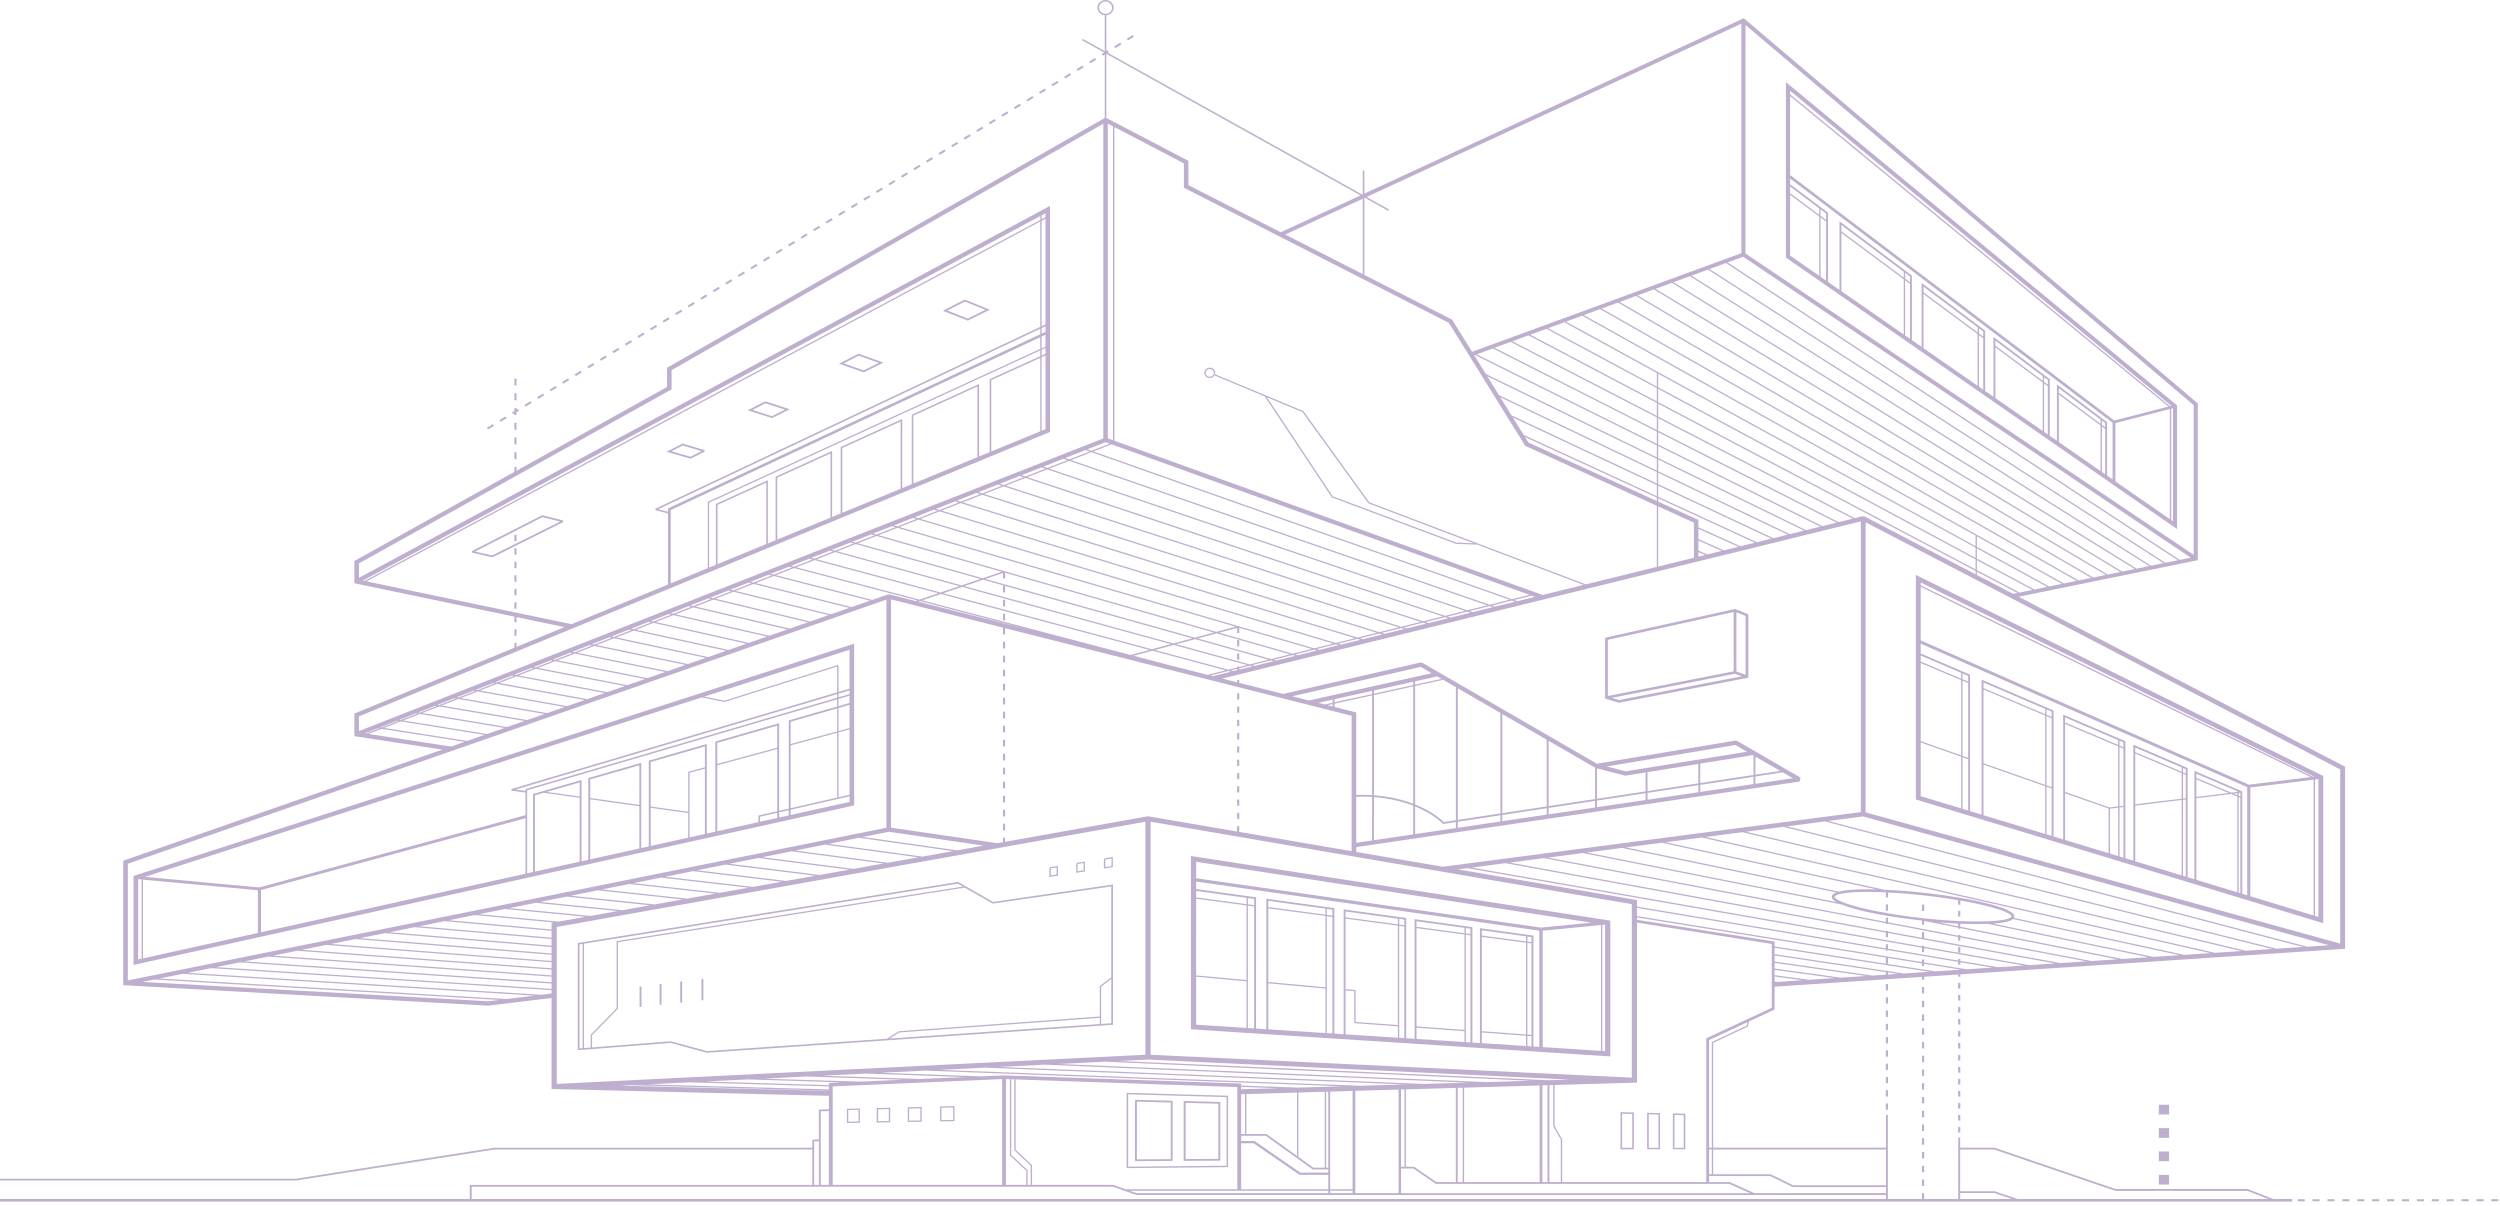 <svg width="402" height="194" viewBox="0 0 402 194" fill="none" xmlns="http://www.w3.org/2000/svg">
<path fill-rule="evenodd" clip-rule="evenodd" d="M197.356 187.678L197.478 187.675V176.189L197.359 176.186L181.289 175.732L181.159 175.727V187.834H181.286L197.356 187.678ZM181.408 175.967L197.232 176.417V187.447L181.408 187.601V175.967ZM151.271 177.914L151.162 177.916V180.325L151.274 180.322L153.38 180.286L153.487 180.284V177.856L153.373 177.859L151.271 177.914ZM153.269 180.079L151.385 180.113V178.123L153.269 178.075V180.079ZM136.286 178.294L136.177 178.296V180.58H136.289L138.157 180.546L138.269 180.544V178.246L138.154 178.248L136.286 178.294ZM138.045 180.337L136.401 180.366V178.503L138.045 178.463V180.337ZM141.085 178.174L140.975 178.176V180.498H141.087L143.031 180.464L143.141 180.462V178.121L143.029 178.123L141.085 178.174ZM142.922 180.255L141.202 180.284V178.381L142.922 178.335V180.255ZM146.079 178.046L145.969 178.051V180.414L146.081 180.411L148.102 180.375L148.211 180.373V177.991L148.099 177.996L146.079 178.046ZM147.99 180.168L146.193 180.202V178.256L147.99 178.207V180.168ZM159.691 145.026L154.097 141.838L154.001 141.819L93.027 151.616L92.91 151.635V168.867L93.063 168.858L107.87 167.703L113.631 169.279L113.679 169.283L116.531 169.086L178.844 164.796L178.973 164.787V142.232L178.813 142.254L159.691 145.026ZM93.678 168.545L93.192 168.583V151.857L93.678 151.78V168.545ZM94.992 166.411V168.441L93.901 168.528V151.744L154.001 142.088L154.834 142.562L99.249 151.315L99.155 151.33V162.116L95.022 166.341L94.992 166.411ZM176.841 164.669L143.059 166.995L144.592 166.026L176.841 163.668V164.669ZM178.694 164.541L177.062 164.654V158.646L178.694 157.441V164.541ZM178.694 157.174L176.882 158.512L176.841 158.545V163.454L144.546 165.814L144.493 165.833L142.612 167.024L116.508 168.822L113.682 169.016L107.92 167.445L107.87 167.44L95.21 168.425V166.454L99.345 162.227L99.373 162.157V151.508L155.124 142.731L159.587 145.274L159.681 145.293L178.691 142.538V157.174H178.694ZM178.851 139.449L178.946 139.434V137.808L178.813 137.829L177.593 138.024L177.611 138.128H177.499V139.658L177.632 139.636L178.851 139.449ZM177.726 138.222L178.724 138.063V139.259L177.726 139.417V138.222ZM170.022 140.827L170.119 140.813V139.227L169.989 139.251L168.843 139.434L168.861 139.538H168.749V141.025L168.879 141.003L170.022 140.827ZM168.973 139.627L169.895 139.475V140.63L168.973 140.777V139.627ZM174.366 140.146L174.46 140.132V138.527L174.333 138.551L173.151 138.739L173.169 138.842H173.057V140.351L173.186 140.332L174.366 140.146ZM173.28 139.882V138.934L174.239 138.777V139.954L173.278 140.106L173.28 139.882ZM190.497 177.048L190.337 177.043V186.669L190.494 186.667L196.07 186.633H196.223V177.187L196.073 177.185L190.497 177.048ZM195.913 186.342L190.649 186.376V177.344L195.913 177.474V186.342ZM182.661 176.853L182.501 176.848V186.715H182.656L188.405 186.679H188.56V176.995H188.41L182.661 176.853ZM188.255 186.39L182.811 186.424V177.149L188.255 177.286V186.39ZM87.248 82.859L87.136 82.871L75.892 88.607L75.928 88.876L79.123 89.613L79.232 89.601L90.57 83.951L90.537 83.682L87.248 82.859ZM79.138 89.314L76.388 88.686L87.225 83.155L90.069 83.869L79.138 89.314ZM155.569 51.528L155.635 51.554L155.698 51.523L158.885 49.937L159.173 49.795L158.875 49.675L155.208 48.198L155.137 48.171L155.071 48.202L151.889 49.824L151.601 49.971L151.904 50.089L155.569 51.528ZM155.154 48.493L158.453 49.819L155.622 51.229L152.323 49.932L155.154 48.493ZM110.975 73.742L111.095 73.733L113.301 72.636L113.275 72.366L109.814 71.346L109.753 71.327L109.697 71.356L107.504 72.474L107.176 72.641L107.529 72.744L110.975 73.742ZM109.783 71.644L112.826 72.539L111.003 73.444L107.971 72.564L109.783 71.644ZM124.09 67.208L124.151 67.229L124.209 67.198L126.679 65.966L126.997 65.807L126.656 65.697L123.116 64.551L123.055 64.534L122.997 64.563L120.542 65.819L120.229 65.978L120.567 66.084L124.09 67.208ZM123.083 64.855L126.222 65.868L124.128 66.914L121.002 65.918L123.083 64.855ZM138.84 59.86L138.904 59.884L138.962 59.852L141.758 58.459L142.061 58.308L141.74 58.195L138.124 56.898L138.06 56.876L137.999 56.905L135.219 58.327L134.921 58.481L135.242 58.594L138.84 59.86ZM138.086 57.194L141.313 58.349L138.879 59.561L135.666 58.428L138.086 57.194ZM271.002 179.083L270.875 179.081L269.123 179.035L268.991 179.033V184.807H271.002V179.083ZM270.742 184.562H269.251V179.285L270.742 179.321V184.562ZM266.933 178.982L266.808 178.98L264.996 178.934L264.859 178.932V184.807H266.93V178.982H266.933ZM266.676 184.562H265.123V179.184L266.676 179.225V184.562ZM260.711 178.831L260.579 178.828V184.81H262.721V178.881L262.592 178.879L260.711 178.831ZM262.46 184.562H260.843V179.078L262.46 179.122V184.562ZM102.845 161.902H103.153V158.62H102.845V161.902ZM109.377 161.209H109.687V157.831H109.377V161.209ZM106.063 161.56H106.373V158.23H106.063V161.56ZM112.795 160.846H113.105V157.415H112.795V160.846ZM260.246 112.982L260.36 112.992L280.954 109.012L281.132 108.976V98.772L280.995 98.717L279.073 97.945L278.936 97.935L258.266 102.509L258.096 102.545V112.318L258.248 112.369L260.246 112.982ZM279.213 98.46L280.69 99.054V108.502L279.213 107.978V98.46ZM278.969 108.341L280.11 108.745L260.332 112.566L259.189 112.212L278.969 108.341ZM258.543 102.884L278.768 98.409V107.954L258.543 111.914V102.884ZM373.071 148.298L373.58 148.454V124.774L373.371 124.671L308.641 92.728L308.07 92.447V128.554L308.344 128.636L373.071 148.298ZM316.479 130.335L315.57 130.06V121.757L316.479 122.077V130.335ZM316.479 121.853L315.57 121.533V109.453L316.479 109.835V121.853ZM316.479 109.604L315.57 109.222V108.291L316.479 108.678V109.604ZM328.862 134.095L318.947 131.085V122.948L328.862 126.434V134.095ZM328.862 126.206L318.947 122.722V110.875L328.862 115.059V126.206ZM328.862 114.833L318.947 110.649V109.739L328.862 113.991V114.833ZM329.906 134.413L329.085 134.16V126.511L329.906 126.8V134.413ZM329.906 126.576L329.085 126.288V115.155L329.906 115.501V126.576ZM329.906 115.271L329.085 114.922V114.082L329.906 114.433V115.271ZM339.056 137.192L332.064 135.065V127.558L339.056 130.019V137.192ZM340.598 137.659L339.282 137.262V130.039L340.598 129.88V137.659ZM340.598 129.666L339.188 129.837L332.067 127.334V116.409L340.598 120.013V129.666ZM340.598 119.777L332.067 116.18V115.357L340.598 119.014V119.777ZM341.445 137.918L340.822 137.731V129.853L341.445 129.776V137.918ZM341.445 129.562L340.822 129.639V120.104L341.445 120.366V129.562ZM341.445 120.138L340.822 119.876V119.113L341.445 119.38V120.138ZM350.805 140.76L343.353 138.498L343.351 129.543L350.805 128.638V140.76ZM350.805 128.424L343.351 129.331L343.348 121.17L350.805 124.317V128.424ZM350.805 124.086L343.348 120.942V120.196L350.805 123.393V124.086ZM351.466 140.962L351.029 140.83V128.612L351.466 128.559V140.962ZM351.466 128.347L351.029 128.4V124.411L351.466 124.594V128.347ZM351.466 124.368L351.029 124.185V123.492L351.466 123.677V124.368ZM359.764 143.484L353.171 141.479V128.355L358.765 127.674L359.764 128.095V143.484ZM353.171 128.143V125.316L358.374 127.51L353.171 128.143ZM359.764 127.866L359.187 127.621L359.764 127.553V127.866ZM359.764 127.339L358.798 127.457L353.174 125.085V124.409L359.766 127.233V127.339H359.764ZM360.252 143.63L359.985 143.549V128.191L360.252 128.302V143.63ZM360.252 128.073L359.985 127.96V127.524L360.252 127.491V128.073ZM372.029 147.208L361.853 144.116V126.627L372.029 125.376V147.208ZM372.253 125.345L372.799 125.28V147.442L372.253 147.278V125.345ZM308.852 93.664L372.123 124.885L371.935 124.907L308.852 94.117V93.664ZM308.852 94.357L371.546 124.957L361.64 126.177L308.85 102.973V94.357H308.852ZM308.852 103.498L361.35 126.572V143.965L360.559 143.722V127.255L360.47 127.214L353.08 124.045L352.861 123.954V141.383L351.776 141.054V123.487L351.687 123.446L343.259 119.832L343.041 119.741V119.967L343.046 138.4L341.757 138.008V119.185L341.666 119.147L331.973 114.999L331.754 114.905V134.976L330.214 134.507V114.246L330.125 114.205L318.858 109.378L318.642 109.282V130.989L316.79 130.424V108.488L316.701 108.449L308.855 105.083V103.498H308.852ZM308.852 105.406L315.346 108.192V109.123L308.852 106.383V105.406ZM308.852 106.618L315.346 109.359V121.454L308.852 119.171V106.618ZM308.852 119.394L315.346 121.675V129.988L308.852 128.018V119.394ZM361.472 191.207L361.416 191.195H340.202L320.752 184.555L320.698 184.547H315.196V182.918H314.886V192.795H309.404V191.871H309.053V192.795H303.569V179.269H303.259V184.55H275.482V167.696L281.025 165.083L281.074 165.059L281.084 165.006L281.252 164.245L285.226 162.395L285.356 162.335V158.658L309.053 157.085V157.547H309.404V157.063L314.866 156.7V157.046H315.219V156.676L376.723 152.59L377.089 152.566V123.287L376.886 123.182L324.602 95.955L353.141 90.135L353.41 90.082V64.864L353.296 64.768L280.563 3.075L280.395 2.931L280.197 3.024L219.391 31.129V27.429H219.132V31.252L219.056 31.286L178.117 8.479L178.297 8.371L178.109 8.091L177.904 8.217V2.442C178.208 2.413 178.491 2.303 178.694 2.105C178.93 1.882 179.078 1.574 179.078 1.234C179.078 0.895 178.93 0.585 178.694 0.363C178.46 0.142 178.132 0 177.774 0C177.416 0 177.09 0.14 176.854 0.363C176.62 0.587 176.47 0.895 176.47 1.234C176.47 1.574 176.617 1.884 176.854 2.105C177.057 2.303 177.339 2.413 177.644 2.442V8.217L174.104 6.246L173.972 6.458L177.535 8.44L177.151 8.676L177.339 8.955L177.644 8.77V18.969L177.586 19.003L107.443 59.027L107.262 59.128V62.22L83.062 75.689V75.085H82.711V75.881L57.169 90.101L56.986 90.202V93.785L57.273 93.845L82.711 99.157V100.062H83.062V99.23L90.77 100.839L83.062 104.01V103.38H82.711V104.157L57.205 114.652L56.983 114.744V118.372L57.294 118.422L71.137 120.533L20.055 138.315L19.814 138.402V158.415L20.165 158.437L78.51 161.709H78.579L88.691 160.473V175.106L89.103 175.118L133.285 176.208V178.369L131.821 178.417L131.671 178.422V183.222L130.769 183.25L130.619 183.255V184.555H79.468L47.542 189.54H-62V189.831H47.552L47.575 189.829L79.504 184.846H130.614V190.536H75.541V192.798H-62V193.219H368.588V192.798H365.531L361.472 191.207ZM280.878 164.914L275.32 167.532L275.259 167.563V184.547H274.824V167.238L280.997 164.363L280.878 164.914ZM275.259 184.841V188.816H274.824V184.841H275.259ZM284.894 162.058L274.491 166.904L274.362 166.964V190.072H251.193V183.21L251.178 183.161L249.981 181.059V174.468L262.82 174.093L263.232 174.079V148.349L284.894 151.78V162.058ZM218.878 174.589L151.124 172.038L158.349 171.677L225.918 174.379L218.878 174.589ZM224.893 175.205V191.859H217.937V175.409L224.893 175.205ZM165.918 187.317L163.318 184.87V173.571L198.96 174.801V191.234H181.007L179.052 190.541L179.001 190.531H165.951V187.346L165.918 187.317ZM165.216 188.149L162.614 185.702V173.547L163.094 173.564V184.956L163.127 184.988L165.73 187.435V190.531H165.252V188.176L165.216 188.149ZM162.426 185.82L165.028 188.267V190.531H161.76V173.516L162.39 173.537V185.786L162.426 185.82ZM213.584 191.467V191.859H182.763L181.662 191.467H213.584ZM199.58 191.234V183.838H201.593L208.915 188.881L209.029 188.919H213.584V191.234H199.58ZM209.09 188.551L201.771 183.506L201.656 183.469H199.58V182.637H203.537L211.042 188.019L211.136 188.051H213.584V188.551H209.09ZM199.58 175.154V174.772L205.507 174.983L199.58 175.154ZM208.559 175.686V185.873L203.68 182.375L203.585 182.343H200.421V175.924L208.559 175.686ZM200.198 175.931V182.343H199.58V175.948L200.198 175.931ZM208.78 186.034V175.681L213.02 175.556V187.759H211.19L208.78 186.034ZM213.243 187.759V175.549L213.584 175.537V187.759H213.243ZM208.757 174.885L199.58 174.558V174.235L199.283 174.225L161.462 172.919H161.44L157.772 173.078L141.644 172.505L148.724 172.154L215.754 174.675L208.757 174.885ZM113.448 173.908L120.224 173.571L135.44 174.045L133.58 174.124L133.282 174.136V174.485L113.448 173.908ZM133.282 174.695V175.169L104.123 174.372L110.767 174.043L133.282 174.695ZM145.258 173.622L138.248 173.925L122.811 173.444L129.666 173.102L145.258 173.622ZM132.22 172.974L139.181 172.63L155.111 173.193L148.025 173.501L132.22 172.974ZM133.9 174.697L161.142 173.521V190.531H133.9V174.697ZM213.894 191.467H217.495V191.859H213.894V191.467ZM213.894 191.234V175.53L217.495 175.424V191.234H213.894ZM161.274 134.706V135.421L160.359 135.582L143.268 133.09V96.376L161.351 100.945H161.274V102.011H161.625V101.015L217.34 115.097V136.865L199.27 133.768V132.837H198.919V133.71L184.672 131.268H184.519L161.625 135.361V134.709H161.274V134.706ZM86.844 145.031L91.113 144.172L104.522 145.57L100.095 146.359L86.844 145.031ZM99.333 146.496L94.948 147.28L81.928 146.02L86.14 145.173L99.333 146.496ZM91.807 144.03L96.125 143.161L109.755 144.629L105.277 145.43L91.807 144.03ZM96.811 143.026L101.188 142.143L115.021 143.691L110.492 144.499L96.811 143.026ZM101.867 142.009L106.301 141.116L120.343 142.743L115.753 143.565L101.867 142.009ZM106.967 140.981L111.458 140.077L125.698 141.785L121.06 142.613L106.967 140.981ZM112.116 139.944L116.666 139.03L131.099 140.818L126.407 141.655L112.116 139.944ZM117.324 138.895L121.939 137.969L136.558 139.841L131.803 140.69L117.324 138.895ZM122.585 137.839L127.269 136.896L142.068 138.852L137.252 139.716L122.585 137.839ZM127.907 136.768L132.657 135.813L147.634 137.861L142.752 138.734L127.907 136.768ZM133.282 135.688L138.114 134.716L153.253 136.855L148.31 137.743L133.282 135.688ZM138.736 134.586L142.909 133.749L158.166 135.977L153.922 136.737L138.736 134.586ZM64.45 116L77.913 118.167L75.125 119.139L61.767 117.049L64.45 116ZM61.35 116.986L61.162 116.952L63.833 115.903L64.039 115.935L61.35 116.986ZM64.217 115.754L66.9 114.698L67.121 114.734L64.425 115.785L64.217 115.754ZM64.837 115.853L67.531 114.801L81.128 117.053L78.33 118.028L64.837 115.853ZM67.284 114.546L69.976 113.488L70.212 113.531L67.508 114.585L67.284 114.546ZM67.915 114.65L70.619 113.598L84.345 115.932L81.545 116.909L67.915 114.65ZM70.354 113.341L73.053 112.277L73.308 112.323L70.593 113.382L70.354 113.341ZM71 113.449L73.712 112.393L87.565 114.811L84.762 115.788L71 113.449ZM73.427 112.131L76.139 111.062L76.411 111.113L73.686 112.176L73.427 112.131ZM74.088 112.246L76.81 111.183L90.786 113.69L87.969 114.669L74.088 112.246ZM76.515 110.918L79.232 109.847L79.519 109.9L76.787 110.969L76.515 110.918ZM77.183 111.038L79.913 109.975L94.011 112.566L91.19 113.548L77.183 111.038ZM79.608 109.701L82.335 108.627L82.638 108.683L79.898 109.753L79.608 109.701ZM80.292 109.826L83.031 108.757L97.243 111.44L94.415 112.424L80.292 109.826ZM82.704 108.483L85.443 107.403L85.763 107.463L83.006 108.538L82.704 108.483ZM83.403 108.615L86.152 107.542L100.484 110.314L97.648 111.301L83.403 108.615ZM85.814 107.263L88.569 106.176L88.902 106.243L86.132 107.323L85.814 107.263ZM86.521 107.398L89.286 106.318L103.724 109.183L100.883 110.177L86.521 107.398ZM88.933 106.034L91.698 104.946L92.046 105.016L89.271 106.099L88.933 106.034ZM89.655 106.176L92.425 105.095L106.972 108.052L104.118 109.049L89.655 106.176ZM245.945 95.652L243.126 96.352L175.812 72.592L178.745 71.45L245.945 95.652ZM178.135 70.492V19.881L178.968 20.317V70.79L178.135 70.492ZM273.106 88.537V86.918L276.862 88.583L274.529 89.156L273.106 88.537ZM274.191 89.24L273.109 89.507V88.77L274.191 89.24ZM273.106 86.684V85.024L279.526 87.924L277.198 88.496L273.106 86.684ZM273.106 84.791V83.607L272.9 83.511L266.638 80.657V80.116L282.187 87.267L279.866 87.839L273.106 84.791ZM272.379 84.043V89.685L266.638 91.1V81.427L272.379 84.043ZM266.638 79.885V78.09L284.83 86.62L282.517 87.192L266.638 79.885ZM266.638 77.852V76.011L287.466 85.97L285.16 86.54L266.638 77.852ZM266.638 75.775V73.887L290.093 85.32L287.793 85.888L266.638 75.775ZM266.638 73.651V71.721L292.711 84.68L290.419 85.246L266.638 73.651ZM266.638 71.483V69.503L295.321 84.038L293.034 84.601L266.638 71.483ZM266.638 69.262V67.232L297.926 83.398L295.642 83.958L266.638 69.262ZM266.638 66.991V64.907L317.669 91.795V92.341L299.799 83.037L299.52 83.006L298.242 83.318L266.638 66.991ZM266.638 64.665V62.526L317.669 89.949V91.554L266.638 64.665ZM266.638 62.282V60.086L317.669 88.056V89.706L266.638 62.282ZM251.811 51.718L254.423 50.762L317.664 86.121V87.818L251.811 51.718ZM266.414 59.965V62.167L248.939 52.774L251.546 51.819L266.414 59.965ZM266.414 62.405V64.547L246.067 53.823L248.669 52.87L266.414 62.405ZM266.414 64.787V66.876L243.192 54.877L245.797 53.924L266.414 64.787ZM266.414 67.114V69.149L240.323 55.928L242.923 54.978L266.414 67.114ZM266.414 69.39V71.373L237.454 56.98L240.051 56.027L266.414 69.39ZM266.414 71.611V73.543L238.93 60.144L237.055 57.124L237.179 57.081L266.414 71.611ZM266.414 73.781V75.67L241.035 63.531L239.139 60.485L266.414 73.781ZM266.414 75.903V77.746L243.058 66.789L241.241 63.866L266.414 75.903ZM266.414 77.984V79.782L245.004 69.931L243.264 67.123L266.414 77.984ZM266.414 80.015V80.559L245.762 71.153L245.208 70.261L266.414 80.015ZM299.223 83.838V130.585L231.992 139.372L218.09 136.99V136.22L289.392 125.672L289.527 125.039L279.32 119.132L279.063 119.086L256.787 122.804L228.713 106.573L228.436 106.529L206.328 111.582L199.27 109.799V109.332H198.919V109.713L196.54 109.111L299.223 83.838ZM303.591 144.309V143.515C304.702 143.568 305.848 143.642 307.033 143.746C309.668 143.979 312.385 144.328 314.863 144.747V145.466H315.216V144.802C316.276 144.987 317.303 145.18 318.238 145.389C320.782 145.962 322.394 146.508 323.105 146.98C323.326 147.124 323.443 147.247 323.458 147.348C323.469 147.413 323.405 147.487 323.273 147.567C322.884 147.793 322.061 147.968 320.81 148.074C318.581 148.26 315.412 148.192 311.963 147.913H311.961C308.58 147.639 304.944 147.155 301.665 146.508C298.651 145.916 296.508 145.266 295.517 144.694C295.232 144.528 295.057 144.379 295.006 144.251C294.978 144.181 295.024 144.107 295.141 144.027C295.456 143.82 296.155 143.652 297.268 143.539C298.806 143.383 300.913 143.385 303.241 143.493V144.304H303.591V144.309ZM314.866 148.519V148.95L311.587 148.298C311.699 148.308 311.816 148.327 311.925 148.337C312.937 148.416 313.915 148.474 314.866 148.519ZM294.592 144.403C294.678 144.619 294.915 144.841 295.288 145.057C295.291 145.057 295.293 145.06 295.298 145.06L255.171 137.088L260.823 136.347L295.276 143.5C295.118 143.558 294.991 143.621 294.887 143.686C294.577 143.89 294.483 144.131 294.592 144.403ZM297.22 143.123C296.595 143.188 296.091 143.272 295.7 143.373L261.463 136.263L267.21 135.515L301.741 143.014C299.998 142.969 298.44 143 297.22 143.123ZM213.027 113.276L211.985 113.014L214.285 112.504V113.002L213.027 113.276ZM214.285 113.218V113.596L213.485 113.394L214.285 113.218ZM210.491 112.638L207.799 111.96L228.459 107.239L230.213 108.252L210.491 112.638ZM232.172 132.185C230.988 131.059 229.395 130.104 227.554 129.37V110.307L232.058 109.32L234.107 110.504V131.889L232.172 132.185ZM234.104 132.187V133.155L227.552 134.124V129.687C229.334 130.414 230.866 131.345 232.005 132.445L232.061 132.498L232.139 132.483L234.104 132.187ZM227.552 110.093V109.554L231.1 108.765L231.789 109.164L227.552 110.093ZM226.558 128.982C224.845 128.405 222.942 128.022 220.929 127.876L220.934 111.763L227.242 110.377V129.25C227.013 129.161 226.795 129.062 226.558 128.982ZM227.242 129.565V134.17L220.926 135.103L220.929 128.167C222.904 128.314 224.774 128.689 226.454 129.259C226.728 129.351 226.98 129.464 227.242 129.565ZM220.934 111.544V111.024L227.242 109.621V110.16L220.934 111.544ZM220.626 111.091V111.609L214.593 112.929V112.431L220.626 111.091ZM214.593 113.153L220.626 111.827L220.624 127.864C220.123 127.832 219.622 127.806 219.112 127.806C218.893 127.806 218.662 127.808 218.42 127.816C218.306 127.818 218.199 127.823 218.09 127.828V114.558L217.813 114.489L214.595 113.678V113.153H214.593ZM220.624 128.155L220.621 135.149L218.09 135.522V128.121C218.204 128.116 218.321 128.107 218.433 128.104C218.644 128.097 218.873 128.095 219.112 128.095C219.622 128.095 220.123 128.126 220.624 128.155ZM262.391 145.384V173.28L185.02 169.603V132.132L262.391 145.384ZM241.261 131.1V132.096L234.417 133.106V132.137L241.261 131.1ZM234.417 131.843V110.682L241.261 114.638V130.801L234.417 131.843ZM248.71 129.964V130.994L241.571 132.048V131.052L248.71 129.964ZM241.571 130.756V114.818L248.71 118.947V129.671L241.571 130.756ZM256.487 128.783V129.846L249.018 130.948V129.918L256.487 128.783ZM249.02 129.622V119.125L256.49 123.444V128.487L249.02 129.622ZM273.398 125.915L273.396 122.792L281.872 121.425L281.966 121.478L281.968 124.611L273.398 125.915ZM281.968 124.909V126.078L273.398 127.344V126.213L281.968 124.909ZM261.405 124.028L258.378 123.242L279.053 119.796L280.924 120.879L261.405 124.028ZM264.917 127.207V124.161L273.086 122.845V125.963L264.917 127.207ZM273.088 126.259V127.39L264.92 128.595V127.498L273.088 126.259ZM261.293 124.714L261.448 124.721L264.61 124.209V127.253L256.797 128.441V123.552L261.293 124.714ZM264.61 127.546V128.643L256.797 129.798V128.735L264.61 127.546ZM286.66 124.194L288.297 125.138L282.271 126.03V124.861L286.66 124.194ZM282.273 124.565V121.659L286.256 123.961L282.273 124.565ZM240.033 97.646L236.826 98.433L236.315 98.26L239.515 97.463L240.033 97.646ZM239.891 97.374L243.116 96.573L243.64 96.756L240.409 97.552L239.891 97.374ZM197.501 107.684L185.711 104.523L188.746 103.705L200.526 106.936L199.273 107.244V107.193H198.922V107.333L197.501 107.684ZM198.922 107.55V107.766L198.335 107.91L197.923 107.797L198.922 107.55ZM161.628 93.012V92.1L195.193 101.71L192.133 102.535L158.441 93.094L161.274 92.134V93.01H161.628V93.012ZM199.273 101.799V100.95L210.913 104.354L207.855 105.112L196.055 101.734L198.924 100.962V101.799H199.273ZM207.438 105.216L204.396 105.974L192.596 102.665L195.651 101.842L207.438 105.216ZM203.974 106.077L200.94 106.833L189.145 103.596L192.192 102.776L203.974 106.077ZM161.569 94.194H161.274V95.262H161.625V94.21L191.727 102.646L188.674 103.469L155.048 94.249L158.085 93.219L161.569 94.194ZM188.275 103.575L185.236 104.398L151.673 95.392L154.692 94.369L188.275 103.575ZM199.273 107.463L200.94 107.049L201.362 107.165L199.273 107.679V107.463ZM201.359 106.946L204.389 106.193L204.821 106.313L201.784 107.061L201.359 106.946ZM204.81 106.089L207.848 105.334L208.29 105.459L205.243 106.209L204.81 106.089ZM208.262 105.23L211.314 104.472L211.767 104.602L208.707 105.355L208.262 105.23ZM211.723 104.369L214.791 103.606L215.251 103.743L212.176 104.501L211.723 104.369ZM215.198 103.507L218.28 102.742L218.748 102.887L215.66 103.647L215.198 103.507ZM218.68 102.641L221.783 101.871L222.263 102.021L219.152 102.786L218.68 102.641ZM222.177 101.773L225.295 101L225.781 101.157L222.66 101.924L222.177 101.773ZM225.689 100.902L228.828 100.12L229.321 100.279L226.174 101.056L225.689 100.902ZM229.212 100.026L232.371 99.242L232.871 99.408L229.71 100.187L229.212 100.026ZM232.757 99.145L235.931 98.359L236.442 98.529L233.258 99.311L232.757 99.145ZM235.941 98.137L168.711 75.362L171.941 74.103L239.146 97.341L235.941 98.137ZM235.56 98.231L232.378 99.02L165.204 76.726L168.406 75.48L235.56 98.231ZM231.992 99.116L228.833 99.901L161.717 78.088L164.891 76.851L231.992 99.116ZM228.444 99.997L225.3 100.779L158.255 79.433L161.404 78.208L228.444 99.997ZM224.909 100.875L221.788 101.652L154.819 80.775L157.94 79.56L224.909 100.875ZM221.391 101.751L218.286 102.523L151.403 82.108L154.501 80.903L221.391 101.751ZM217.887 102.622L214.801 103.39L148.01 83.429L151.085 82.231L217.887 102.622ZM214.395 103.491L211.319 104.253L144.635 84.745L147.69 83.554L214.395 103.491ZM198.67 100.772L195.592 101.604L141.283 86.054L144.315 84.873L198.67 100.772ZM161.074 91.942L158.019 92.979L137.946 87.356L140.958 86.182L161.074 91.942ZM157.663 93.099L154.621 94.129L134.624 88.648L137.615 87.481L157.663 93.099ZM154.265 94.251L151.243 95.276L131.325 89.933L134.296 88.773L154.265 94.251ZM150.882 95.399L147.873 96.419L128.036 91.215L130.99 90.062L150.882 95.399ZM147.944 96.655L165.999 101.393L147.652 96.756L147.944 96.655ZM148.308 96.532L151.312 95.515L184.832 104.506L181.802 105.322L148.308 96.532ZM185.307 104.631L197.079 107.788L194.169 108.512L188.522 107.083L182.28 105.447L185.307 104.631ZM197.504 107.903L197.915 108.016L195.018 108.729L194.609 108.623L197.504 107.903ZM244.016 96.665L243.49 96.482L246.303 95.782L246.832 95.974L244.016 96.665ZM242.753 96.443L239.522 97.245L172.246 73.983L175.507 72.71L242.753 96.443ZM171.939 73.877L171.288 73.651L174.544 72.373L175.204 72.604L171.939 73.877ZM171.634 73.995L168.403 75.253L167.765 75.037L170.988 73.769L171.634 73.995ZM168.091 75.376L164.886 76.625L164.258 76.418L167.453 75.16L168.091 75.376ZM164.578 76.748L161.399 77.987L160.781 77.785L163.953 76.538L164.578 76.748ZM161.089 78.107L157.932 79.336L157.327 79.142L160.471 77.905L161.089 78.107ZM157.622 79.457L154.496 80.674L153.901 80.489L157.017 79.262L157.622 79.457ZM154.181 80.799L151.078 82.007L150.493 81.829L153.586 80.612L154.181 80.799ZM150.76 82.13L147.68 83.333L147.105 83.16L150.173 81.954L150.76 82.13ZM147.36 83.458L144.305 84.649L143.743 84.485L146.788 83.287L147.36 83.458ZM143.979 84.774L140.945 85.958L140.393 85.799L143.418 84.611L143.979 84.774ZM140.62 86.085L137.605 87.257L137.066 87.106L140.068 85.927L140.62 86.085ZM137.277 87.387L134.286 88.552L133.76 88.41L136.744 87.235L137.277 87.387ZM133.956 88.681L130.98 89.839L130.466 89.699L133.43 88.535L133.956 88.681ZM130.647 89.974L127.691 91.126L127.19 90.994L130.133 89.836L130.647 89.974ZM127.358 91.254L124.42 92.399L123.929 92.274L126.857 91.124L127.358 91.254ZM124.082 92.531L121.162 93.669L120.686 93.549L123.594 92.406L124.082 92.531ZM120.819 93.802L117.916 94.932L117.454 94.819L120.346 93.684L120.819 93.802ZM117.573 95.067L114.683 96.193L114.236 96.085L117.113 94.954L117.573 95.067ZM114.34 96.328L111.468 97.447L111.031 97.343L113.893 96.22L114.34 96.328ZM111.123 97.581L108.264 98.695L107.842 98.597L110.686 97.478L111.123 97.581ZM107.915 98.835L105.071 99.942L104.662 99.85L107.491 98.739L107.915 98.835ZM104.718 100.079L101.889 101.181L101.495 101.094L104.314 99.987L104.718 100.079ZM101.534 101.32L98.72 102.418L98.339 102.336L101.14 101.234L101.534 101.32ZM98.362 102.555L95.558 103.649L95.192 103.572L97.983 102.475L98.362 102.555ZM95.198 103.789L92.407 104.876L92.056 104.807L94.834 103.714L95.198 103.789ZM92.791 104.956L95.576 103.871L110.226 106.919L107.361 107.918L92.791 104.956ZM95.937 103.726L98.738 102.636L113.486 105.784L110.612 106.782L95.937 103.726ZM99.096 102.497L101.91 101.402L116.76 104.648L113.875 105.654L99.096 102.497ZM102.263 101.26L105.089 100.161L120.036 103.505L117.144 104.513L102.263 101.26ZM105.44 100.026L108.279 98.917L123.322 102.362L120.415 103.375L105.44 100.026ZM108.63 98.782L111.486 97.668L126.618 101.217L123.698 102.23L108.63 98.782ZM111.832 97.531L114.704 96.415L129.92 100.062L126.989 101.082L111.832 97.531ZM115.047 96.277L117.929 95.154L133.236 98.909L130.288 99.937L115.047 96.277ZM118.272 95.021L121.172 93.891L136.558 97.752L133.6 98.782L118.272 95.021ZM121.515 93.758L124.43 92.62L139.895 96.588L136.924 97.622L121.515 93.758ZM124.771 92.49L127.706 91.347L147.512 96.542L147.21 96.645L142.998 95.58L142.775 95.592L140.261 96.467L124.771 92.49ZM184.6 170.378L252.464 173.602L249.04 173.701L180.031 170.604L184.6 170.378ZM249.772 181.138L250.972 183.241V190.074H249.145V174.495L249.755 174.478V181.085L249.772 181.138ZM248.835 174.505V190.074H248.014V174.531L248.835 174.505ZM246.181 173.788L239.004 173.999L170.309 171.088L177.784 170.717L246.181 173.788ZM247.571 174.543V190.076H235.426V174.902L247.571 174.543ZM236.053 174.086L228.968 174.293L160.687 171.564L168.03 171.199L236.053 174.086ZM235.199 174.904V190.072H234.396V174.926L235.199 174.904ZM234.091 174.938V190.076H230.965L227.43 187.637L227.344 187.608H226.063V175.173L234.091 174.938ZM225.836 175.178V187.608H225.285V175.195L225.836 175.178ZM225.285 187.901H227.29L230.825 190.336L230.914 190.368H278.07L281.399 191.862H225.285V187.901ZM285.163 151.375L263.235 147.904V147.519L303.241 153.974V154.963L285.356 152.184V151.407L285.163 151.375ZM285.773 157.889L285.356 157.836V157.025L289.829 157.619L285.773 157.889ZM290.894 157.544L285.356 156.811V155.952L294.95 157.275L290.894 157.544ZM295.997 157.21L285.356 155.74V154.828L300.069 156.941L295.997 157.21ZM303.241 156.726L301.088 156.871L285.356 154.614V153.642L303.241 156.313V156.726ZM303.591 156.705V156.363L305.165 156.601L303.591 156.705ZM306.148 156.534L303.591 156.154V156.101H303.238V156.103L285.354 153.43V152.4L310.245 156.264L306.148 156.534ZM311.208 156.197L303.337 154.977H303.594V154.032L309.056 154.917V155.333H309.406V154.972L315.318 155.925L311.208 156.197ZM316.258 155.863L309.404 154.758V154.284H309.053V154.701L263.232 147.302V145.986L303.238 152.711V152.843H303.591V152.771L314.863 154.667V155.114H315.216V154.727L320.371 155.593L316.258 155.863ZM321.291 155.528L315.219 154.508V154.198H314.866V154.45L303.594 152.557V151.833H303.241V152.499L263.235 145.774V144.728L262.887 144.67L234.447 139.798L235.969 139.598L309.056 152.393V153.127H309.406V152.453L325.42 155.256L321.291 155.528ZM326.302 155.196L309.404 152.237V152.073H309.053V152.177L236.666 139.504L242.084 138.797L303.238 149.958V150.714H303.591V150.023L330.443 154.924L326.302 155.196ZM331.314 154.862L309.404 150.863V149.862H309.053V150.798L303.591 149.802V149.696H303.238V149.739L242.776 138.705L248.268 137.986L303.238 148.452V148.575H303.591V148.519L314.863 150.668V151.255H315.216V150.731L335.457 154.585L331.314 154.862ZM336.296 154.532L315.216 150.516V150.336H314.863V150.451L303.591 148.303V147.562H303.238V148.238L248.936 137.902L254.515 137.17L296.104 145.435C297.291 145.926 299.146 146.443 301.576 146.924C303.962 147.396 306.522 147.742 309.056 148.024V148.705H309.406V148.082L314.868 149.169V149.328H315.221V149.241L340.474 154.26L336.296 154.532ZM341.28 154.198L315.216 149.02V148.534C316.843 148.601 318.335 148.608 319.626 148.556L345.47 153.921L341.28 154.198ZM346.261 153.87L320.467 148.515C320.587 148.507 320.731 148.505 320.848 148.495C322.167 148.385 323.059 148.187 323.507 147.923C323.583 147.875 323.619 147.822 323.674 147.771L350.457 153.589L346.261 153.87ZM351.224 153.541L323.84 147.596C323.893 147.499 323.918 147.396 323.901 147.285C323.863 147.069 323.685 146.85 323.357 146.636C322.602 146.137 320.942 145.565 318.34 144.983C315.138 144.266 311 143.674 307.076 143.327C305.655 143.202 304.288 143.12 302.979 143.065L267.827 135.433L273.658 134.67L355.428 153.262L351.224 153.541ZM356.165 153.211L274.262 134.589L280.184 133.816L360.402 152.93L356.165 153.211ZM361.113 152.882L280.771 133.742L286.772 132.955L365.363 152.6L361.113 152.882ZM366.047 152.554L287.346 132.88L293.446 132.084L370.314 152.273L366.047 152.554ZM370.975 152.227L294.002 132.012L299.583 131.283L374.5 151.996L370.975 152.227ZM376.304 123.723V151.727L300 130.633V83.985L376.304 123.723ZM317.887 92.459V91.913L324.406 95.349L323.707 95.49L317.887 92.459ZM324.737 95.281L317.89 91.672V90.07L326.806 94.86L324.737 95.281ZM327.126 94.793L317.887 89.827V88.179L329.182 94.372L327.126 94.793ZM329.51 94.307L317.89 87.938V86.247L331.563 93.888L329.51 94.307ZM331.881 93.823L254.685 50.664L257.303 49.704L333.919 93.404L331.881 93.823ZM334.24 93.342L257.567 49.608L260.185 48.65L336.273 92.926L334.24 93.342ZM336.59 92.863L260.447 48.554L263.07 47.591L338.619 92.447L336.59 92.863ZM338.931 92.387L263.329 47.497L265.957 46.535L340.952 91.975L338.931 92.387ZM341.259 91.91L266.216 46.441L268.849 45.476L343.272 91.501L341.259 91.91ZM343.582 91.439L269.106 45.383L271.744 44.415L345.59 91.027L343.582 91.439ZM345.892 90.967L271.998 44.324L274.644 43.354L347.898 90.556L345.892 90.967ZM348.198 90.496L274.89 43.263L277.538 42.291L350.19 90.089L348.198 90.496ZM280.675 4.016L352.739 65.143V89.213L280.675 40.765V4.016ZM280.296 41.283L352.264 89.668L350.492 90.031L277.795 42.202L280.296 41.283ZM219.389 31.837L219.467 31.803L223.236 33.903L223.366 33.692L219.747 31.673L280.009 3.818V40.71L236.714 56.573L233.55 51.479L233.41 51.352L219.389 44.204V31.837ZM232.976 51.913L245.195 71.591L245.35 71.731L266.417 81.326V91.153L255.003 93.963L220.187 80.77L209.604 66.123L209.555 66.084L195.326 60.158C195.348 60.083 195.415 60.031 195.415 59.951C195.415 59.72 195.315 59.511 195.158 59.359C194.998 59.208 194.777 59.114 194.535 59.114C194.289 59.114 194.07 59.208 193.91 59.359C193.75 59.511 193.651 59.72 193.651 59.951C193.651 60.18 193.75 60.389 193.91 60.541C194.07 60.692 194.289 60.783 194.535 60.783C194.777 60.783 194.998 60.692 195.158 60.541C195.209 60.49 195.201 60.408 195.239 60.35L203.375 63.738L214.125 79.94L214.178 79.984L234.119 87.45L234.157 87.457L237.565 87.579L254.642 94.052L248.057 95.673L179.197 70.872V20.432L190.372 26.274V30.189L190.563 30.287L232.976 51.913ZM236.945 87.349L234.183 87.245L214.29 79.798L203.733 63.89L209.436 66.264L220.019 80.912L220.072 80.953L236.945 87.349ZM195.191 59.951C195.191 60.122 195.117 60.278 194.998 60.391C194.878 60.505 194.713 60.574 194.533 60.574C194.347 60.574 194.184 60.505 194.065 60.391C193.946 60.278 193.872 60.122 193.872 59.951C193.872 59.78 193.946 59.621 194.065 59.511C194.184 59.398 194.347 59.325 194.533 59.325C194.713 59.325 194.878 59.398 194.998 59.511C195.117 59.621 195.191 59.778 195.191 59.951ZM219.129 31.957V44.071L206.666 37.717L219.129 31.957ZM218.779 31.418L205.947 37.346L191.099 29.777V25.867L190.908 25.766L177.947 18.991L177.901 18.967V8.645L218.779 31.418ZM177.034 1.932C176.846 1.754 176.729 1.506 176.729 1.234C176.729 0.962 176.846 0.715 177.034 0.537C177.222 0.358 177.484 0.248 177.771 0.248C178.059 0.248 178.323 0.358 178.508 0.537C178.694 0.715 178.813 0.962 178.813 1.234C178.813 1.506 178.696 1.756 178.508 1.932C178.32 2.108 178.059 2.221 177.771 2.221C177.484 2.218 177.222 2.108 177.034 1.932ZM177.776 71.101L178.442 71.341L175.504 72.487L174.846 72.255L177.776 71.101ZM58.353 93.364L167.272 34.741V35.381L58.605 93.416L58.353 93.364ZM58.93 93.486L167.272 35.619V52.562L105.392 81.8L105.414 82.046L107.407 82.561V93.992L91.909 100.368L58.93 93.486ZM159.211 60.94L159.134 60.976V72.708L157.437 73.408V61.753L157.249 61.84L146.681 66.65L146.607 66.683V77.862L145.077 78.492L145.08 67.578V67.379L144.894 67.465L135.252 71.856L135.181 71.892V82.563L133.806 83.131L133.808 72.713V72.518L133.62 72.602L124.791 76.625L124.715 76.659V86.87L123.477 87.382V77.224L123.289 77.308L115.184 81.001L115.11 81.035V90.82L114.028 91.266V80.831L167.267 56.349V57.271L159.211 60.94ZM167.272 57.54V69.359L159.396 72.6V61.13L167.272 57.54ZM157.172 62.141V73.514L146.864 77.756V66.84L157.172 62.141ZM144.823 67.771L144.818 78.598L135.44 82.455V72.044L144.823 67.771ZM133.552 72.907L133.546 83.237L124.979 86.761V76.81L133.552 72.907ZM123.22 77.611V87.483L115.377 90.712V81.187L123.22 77.611ZM113.873 80.669L113.809 80.698V91.357L107.852 93.811V82.022L167.272 54.218V56.111L113.873 80.669ZM107.529 81.702L107.404 81.762V82.289L105.836 81.882L167.272 52.856V53.748L107.529 81.702ZM57.718 115.189L168.632 69.549L168.853 69.46V69.234L168.843 33.697V33.105L168.297 33.396L57.718 92.914V90.594L107.814 62.711L107.994 62.61V59.516L177.408 19.907V70.497L57.718 117.559V115.189ZM168.111 35.174L168.116 52.165L167.493 52.456V35.501L168.111 35.174ZM167.496 35.26V34.62L168.111 34.291V34.933L167.496 35.26ZM168.119 52.459V53.354L167.496 53.645V52.755L168.119 52.459ZM168.119 53.821V55.724L167.496 56.01V54.114L168.119 53.821ZM168.119 55.957V56.881L167.496 57.165V56.243L168.119 55.957ZM168.119 57.153L168.121 69.007L167.493 69.267V57.439L168.119 57.153ZM58.679 117.929L60.775 117.106L60.961 117.135L58.854 117.958L58.679 117.929ZM59.271 118.021L61.375 117.203L74.705 119.286L72.537 120.044L59.271 118.021ZM20.556 138.891L142.528 96.422V133.106L20.556 157.646V138.891ZM78.518 161.007L22.942 157.889L24.856 157.506L80.297 160.79L78.518 161.007ZM81.466 160.646L25.664 157.34L29.385 156.589L85.918 160.1L81.466 160.646ZM88.689 159.758L87.072 159.958L30.193 156.43L33.947 155.673L88.691 159.224V159.758H88.689ZM88.689 159.017L34.733 155.516L38.529 154.751L88.689 158.156V159.017ZM88.689 157.941L39.312 154.595L43.14 153.822L88.689 157.046V157.941ZM88.689 156.835L43.92 153.666L47.786 152.886L88.689 155.906V156.835ZM88.689 155.694L48.551 152.732L52.457 151.948L88.689 154.729V155.694ZM88.689 154.522L53.222 151.794L57.161 151.002L88.689 153.526V154.522ZM88.689 153.312L57.914 150.848L61.896 150.05L88.689 152.28V153.312ZM88.689 152.066L62.646 149.901L66.674 149.09L88.689 150.993V152.066ZM88.689 150.781L67.409 148.941L71.493 148.12L88.691 149.67V150.781H88.689ZM89.032 148.337L88.689 148.397V149.455L72.204 147.973L76.332 147.143L89.055 148.332L89.032 148.337ZM77.049 147.001L81.212 146.164L94.178 147.417L89.83 148.195L77.049 147.001ZM89.533 149.056L184.178 132.134V169.603L89.533 174.293V149.056ZM99.828 174.582L101.373 174.505L133.282 175.376V175.409L99.828 174.582ZM131.973 178.696L133.28 178.655V190.531H131.973V178.696ZM130.921 183.532L131.666 183.508V190.531H130.921V183.532ZM303.259 192.795H75.849V190.825H178.973L182.684 192.143L182.74 192.153H303.264V192.795H303.259ZM303.259 191.859H282.123L278.166 190.086L278.103 190.072H274.827V189.109H284.647L288.238 190.863L288.309 190.88H303.261V191.859H303.259ZM303.259 190.591H288.345L284.751 188.835L284.68 188.818H275.482V184.843H303.259V190.591ZM315.196 192.795V191.833H320.663L323.512 192.795H315.196ZM324.429 192.795L320.734 191.549L320.681 191.542H315.193V184.843H320.67L340.126 191.482L340.177 191.491H361.385L364.722 192.798H324.429V192.795ZM287.737 13.671L287.183 13.214V41.422L287.323 41.519L339.699 77.874V77.903H339.739L349.545 84.707L350.078 85.075V65.189L349.964 65.093L287.737 13.671ZM292.526 44.346L287.854 41.102V31.338L292.528 34.808L292.526 44.346ZM292.528 34.539L287.854 31.069V29.994L292.528 33.502V34.539ZM293.634 45.115L292.749 44.502V34.972L293.634 35.631V45.115ZM293.634 35.361L292.749 34.702V33.665L293.634 34.332V35.361ZM306.123 53.782L296.102 46.824V37.459L306.123 44.904V53.782ZM306.123 44.637L296.102 37.195V36.182L306.123 43.703V44.637ZM307.124 54.475L306.346 53.936V45.07L307.124 45.647V54.475ZM307.124 45.38L306.346 44.803V43.872L307.124 44.454V45.38ZM317.997 62.025L309.302 55.993V47.271L317.997 53.729V62.025ZM317.997 53.46L309.302 47.002V46.095L317.997 52.622V53.46ZM318.901 62.653L318.22 62.179V53.893L318.901 54.398V62.653ZM318.901 54.131L318.22 53.626V52.788L318.901 53.301V54.131ZM328.47 69.294L320.866 64.012L320.856 55.849L328.47 61.505V69.294ZM328.47 61.238L320.856 55.582V54.771L328.47 60.488V61.238ZM329.289 69.859L328.694 69.448V61.671L329.289 62.114V69.859ZM329.289 61.847L328.694 61.404V60.656L329.289 61.101V61.847ZM337.767 75.747L331.06 71.091V63.43L337.767 68.413V75.747ZM337.767 68.144L331.06 63.161V62.427L337.767 67.463V68.144ZM338.512 76.264L337.991 75.901V68.577L338.512 68.966V76.264ZM338.512 68.699L337.991 68.312V67.629L338.512 68.021V68.699ZM339.701 77.087L338.822 76.478V67.884L338.766 67.838L331.002 62.011L330.753 61.821V70.877L329.601 70.078V60.964L329.543 60.918L320.8 54.355L320.548 54.167V54.468L320.556 63.801L319.214 62.87V53.164L319.156 53.118L309.246 45.678L308.997 45.488V55.777L307.432 54.689V44.312L307.376 44.271L296.046 35.766L295.792 35.578V46.612L293.946 45.33V34.192L293.891 34.149L287.857 29.623V28.711L339.701 67.975V77.087ZM287.854 28.148V15.451L348.673 65.379L339.981 67.626L287.854 28.148ZM348.904 83.475L340.164 77.409V68.033L348.904 65.776V83.475ZM287.854 15.172V14.602L349.145 65.256L348.929 65.312L287.854 15.172ZM349.41 83.829L349.128 83.631V65.721L349.41 65.646V83.829ZM21.72 140.77L21.468 140.849V155.167L21.923 155.066L137.059 129.579L137.346 129.514V103.503L136.853 103.661L21.72 140.77ZM22.767 154.159L22.21 154.282V141.376L22.767 141.429V154.159ZM41.47 150.016L22.991 154.109V141.446L41.47 143.152V150.016ZM84.508 140.491L41.973 149.905V143.116L84.508 131.571V140.491ZM84.508 131.076L41.696 142.699L23.306 141.001L112.823 112.147L116.48 112.874L116.536 112.869L134.609 107.184V111.329L82.226 126.88L82.246 127.135L84.505 127.445V131.076H84.508ZM84.508 126.894V127.18L82.894 126.959L134.611 111.606V112.193L84.6 126.863L84.508 126.894ZM93.205 138.563L86.015 140.154V127.883L87.418 127.481L93.208 128.292L93.205 138.563ZM93.21 128.08L87.916 127.337L93.21 125.816V128.08ZM102.807 136.439L94.91 138.186V128.533L102.809 129.642L102.807 136.439ZM102.809 129.428L94.91 128.318V125.328L102.812 123.056L102.809 129.428ZM110.663 134.697L104.637 136.03V129.897L110.663 130.741V134.697ZM113.349 134.103L110.886 134.651V124.269L113.349 123.6V134.103ZM113.349 123.381L110.744 124.089L110.663 124.11V130.53L104.637 129.685V122.527L113.347 120.025V123.381H113.349ZM124.977 131.528L122.206 132.142V131.331L124.977 130.698V131.528ZM124.977 130.448L122.051 131.114L121.95 131.138V132.199L115.337 133.662V123.061L124.979 120.443V130.448H124.977ZM124.977 120.227L115.334 122.842V119.455L124.977 116.683V120.227ZM126.832 131.117L125.287 131.458V130.628L126.832 130.277V131.117ZM126.832 115.843V130.024L125.287 130.376V116.288L125.088 116.346L115.136 119.207L115.024 119.238V133.734L113.654 134.035V119.633L113.456 119.688L104.436 122.279L104.324 122.311V136.1L103.112 136.367L103.117 122.859V122.662L102.916 122.72L94.705 125.08L94.595 125.111V138.255L93.51 138.498L93.513 125.621V125.426L93.314 125.482L85.817 127.64L85.708 127.669V140.226L84.767 140.433V127.075L134.611 112.451V113.606L126.941 115.812L126.832 115.843ZM127.142 119.637V116.06L134.611 113.911V117.609L127.142 119.637ZM134.611 117.828V128.249L127.142 129.955V119.856L134.611 117.828ZM136.601 128.956L127.142 131.049V130.205L136.601 128.047V128.956ZM136.601 127.794L134.835 128.196V117.768L136.601 117.289V127.794ZM136.601 117.068L134.835 117.547V113.844L136.601 113.338V117.068ZM136.601 113.033L134.835 113.543V112.386L136.601 111.868V113.033ZM136.601 111.611L134.835 112.131V111.541L136.601 111.017V111.611ZM136.601 110.742L134.835 111.267V106.898L134.688 106.946L116.498 112.667L113.237 112.018L136.601 104.484V110.742ZM258.487 169.844L258.937 169.875V148.033L258.584 147.98L191.994 137.716L191.508 137.644V138.113L191.501 165.14V165.511L191.889 165.537L258.487 169.844ZM201.659 165.369L200.663 165.306L200.665 145.627L201.664 145.76L201.659 165.369ZM201.667 145.546L200.668 145.413V144.403L201.667 144.542V145.546ZM213.131 166.112L203.939 165.518V158.12L213.131 158.964V166.112ZM213.131 158.752L203.939 157.905V146.063L213.131 147.288V158.752ZM213.131 147.076L203.939 145.851V144.853L213.131 146.118V147.076ZM214.25 166.182L213.353 166.127V147.319L214.25 147.437V166.182ZM214.25 147.225L213.353 147.105V146.15L214.25 146.275V147.225ZM224.777 166.865L216.364 166.322V159.26L217.759 159.392V164.52L217.864 164.529L224.777 165.037V166.865ZM224.777 164.823L217.983 164.327V159.2L217.881 159.19L216.364 159.048V147.718L224.777 148.839V164.823ZM224.777 148.63L216.364 147.509V146.566L224.777 147.725V148.63ZM225.808 166.93L224.995 166.877V148.871L225.808 148.979V166.93ZM225.808 148.77L224.995 148.661V147.754L225.808 147.867V148.77ZM235.489 167.558L227.776 167.058V165.256L235.489 165.821V167.558ZM235.489 165.612L227.776 165.042L227.771 149.244L235.489 150.273V165.612ZM235.489 150.062L227.771 149.03V148.137L235.489 149.2V150.062ZM236.445 167.619L235.713 167.57V150.302L236.445 150.399V167.619ZM236.445 150.189L235.713 150.091V149.232L236.445 149.333V150.189ZM245.381 168.198L238.282 167.739V166.023L245.381 166.543V168.198ZM245.381 166.336L238.282 165.814V150.649L245.381 151.594V166.336ZM245.381 151.38L238.282 150.435V149.585L245.381 150.565V151.38ZM246.26 168.256L245.604 168.21V166.56L246.26 166.61V168.256ZM246.26 166.399L245.604 166.351V151.621L246.26 151.705V166.399ZM246.26 151.498L245.604 151.411V150.596L246.26 150.685V151.498ZM257.656 148.724L257.969 148.69L258.098 148.712V169.021L257.656 168.99V148.724ZM257.432 168.978L248.07 168.374V149.662L257.432 148.743V168.978ZM192.347 138.575L255.872 148.365L247.803 149.157L192.344 141.222L192.347 138.575ZM192.344 141.754L247.516 149.65V168.338L246.573 168.278V150.435L246.435 150.415L238.15 149.273L237.975 149.248V167.722L236.757 167.64V149.082L236.623 149.061L227.638 147.824L227.463 147.8V147.968L227.471 167.039L226.119 166.952V147.612L225.986 147.593L216.232 146.251L216.057 146.227V166.3L214.565 166.206V146.022L214.428 146.003L203.804 144.54L203.626 144.513V165.496L201.967 165.386L201.972 144.412V144.285L201.839 144.268L192.344 142.954V141.754ZM192.344 143.257L200.444 144.374V145.382L192.344 144.299V143.257ZM192.344 144.516L200.444 145.596L200.442 157.588L192.339 156.842L192.344 144.516ZM192.342 157.051L200.444 157.8V165.292L192.342 164.767V157.051ZM395.823 193.166H396.962V192.834H395.823V193.166ZM393.429 193.166H394.567V192.834H393.429V193.166ZM398.222 193.166H399.361V192.834H398.222V193.166ZM410.203 193.166H411.341V192.834H410.203V193.166ZM407.806 193.166H408.945V192.834H407.806V193.166ZM405.409 193.166H406.548V192.834H405.409V193.166ZM403.013 193.166H404.151V192.834H403.013V193.166ZM400.616 193.166H401.755V192.834H400.616V193.166ZM391.03 193.166H392.171V192.834H391.03V193.166ZM371.859 193.166H373V192.834H371.859V193.166ZM379.051 193.166H380.19V192.834H379.051V193.166ZM381.446 193.166H382.587V192.834H381.446V193.166ZM374.258 193.166H375.397V192.834H374.258V193.166ZM386.241 193.166H387.38V192.834H386.241V193.166ZM369.465 193.166H370.603V192.834H369.465V193.166ZM388.636 193.166H389.774V192.834H388.636V193.166ZM376.652 193.166H377.791V192.834H376.652V193.166ZM460.525 193.166H461.663V192.834H460.525V193.166ZM412.599 193.166H413.738V192.834H412.599V193.166ZM448.547 193.166H449.685V192.834H448.547V193.166ZM453.337 193.166H454.476V192.834H453.337V193.166ZM450.941 193.166H452.079V192.834H450.941V193.166ZM455.734 193.166H456.875V192.834H455.734V193.166ZM458.131 193.166H459.269V192.834H458.131V193.166ZM441.354 193.166H442.493V192.834H441.354V193.166ZM438.96 193.166H440.099V192.834H438.96V193.166ZM446.147 193.166H447.286V192.834H446.147V193.166ZM462.924 192.834V193.166H464.062V192.834H462.924ZM443.753 193.166H444.892V192.834H443.753V193.166ZM429.376 193.166H430.515V192.834H429.376V193.166ZM436.563 193.166H437.702V192.834H436.563V193.166ZM424.583 193.166H425.719V192.834H424.583V193.166ZM419.789 193.166H420.928V192.834H419.789V193.166ZM417.393 193.166H418.531V192.834H417.393V193.166ZM422.184 193.166H423.322V192.834H422.184V193.166ZM431.77 193.166H432.909V192.834H431.77V193.166ZM426.977 193.166H428.115V192.834H426.977V193.166ZM434.167 193.166H435.305V192.834H434.167V193.166ZM414.994 193.166H416.135V192.834H414.994V193.166ZM383.842 193.166H384.981V192.834H383.842V193.166ZM309.404 180.813H309.053V181.862H309.404V180.813ZM309.404 183.024H309.053V184.073H309.404V183.024ZM309.404 178.602H309.053V179.653H309.404V178.602ZM309.404 176.391H309.053V177.442H309.404V176.391ZM309.053 190.704H309.404V189.655H309.053V190.704ZM309.404 187.447H309.053V188.496H309.404V187.447ZM309.404 145.44H309.053V146.491H309.404V145.44ZM309.404 174.18H309.053V175.231H309.404V174.18ZM309.404 185.235H309.053V186.285H309.404V185.235ZM309.404 160.915H309.053V161.964H309.404V160.915ZM309.404 167.546H309.053V168.598H309.404V167.546ZM309.404 158.704H309.053V159.753H309.404V158.704ZM309.404 169.757H309.053V170.809H309.404V169.757ZM309.404 163.126H309.053V164.175H309.404V163.126ZM309.404 171.969H309.053V173.02H309.404V171.969ZM309.404 165.338H309.053V166.387H309.404V165.338ZM315.219 167.703H314.866V168.619H315.219V167.703ZM315.219 165.775H314.866V166.692H315.219V165.775ZM315.219 159.987H314.866V160.898H315.219V159.987ZM315.219 163.843H314.866V164.76H315.219V163.843ZM314.866 182.127H315.219V181.213H314.866V182.127ZM315.219 175.421H314.866V176.338H315.219V175.421ZM315.219 177.353H314.866V178.27H315.219V177.353ZM315.219 179.283H314.866V180.197H315.219V179.283ZM315.219 158.057H314.866V158.974H315.219V158.057ZM315.219 169.632H314.866V170.549H315.219V169.632ZM315.219 171.564H314.866V172.481H315.219V171.564ZM315.219 173.494H314.866V174.406H315.219V173.494ZM315.219 161.916H314.866V162.831H315.219V161.916ZM315.219 146.477H314.866V147.391H315.219V146.477ZM315.219 152.268H314.866V153.185H315.219V152.268ZM303.241 146.443H303.594V145.43H303.241V146.443ZM303.591 171.033H303.238V172.046H303.591V171.033ZM303.591 158.23H303.238V159.243H303.591V158.23ZM303.241 178.446H303.594V177.435H303.241V178.446ZM303.591 173.169H303.238V174.177H303.591V173.169ZM303.591 160.367H303.238V161.377H303.591V160.367ZM303.591 164.633H303.238V165.643H303.591V164.633ZM303.591 168.896H303.238V169.909H303.591V168.896ZM303.591 166.767H303.238V167.78H303.591V166.767ZM303.591 162.498H303.238V163.511H303.591V162.498ZM303.591 175.299H303.238V176.312H303.591V175.299ZM347.135 190.483H348.79V188.917H347.135V190.483ZM348.79 181.4H347.135V182.964H348.79V181.4ZM348.79 185.156H347.135V186.72H348.79V185.156ZM348.79 177.642H347.135V179.206H348.79V177.642ZM199.273 105.062H198.922V106.075H199.273V105.062ZM199.273 102.923H198.922V103.938H199.273V102.923ZM199.273 124.288H198.922V125.299H199.273V124.288ZM199.273 126.425H198.922V127.438H199.273V126.425ZM199.273 122.152H198.922V123.167H199.273V122.152ZM199.273 128.564H198.922V129.577H199.273V128.564ZM199.273 130.696H198.922V131.711H199.273V130.696ZM199.273 111.469H198.922V112.484H199.273V111.469ZM199.273 120.015H198.922V121.028H199.273V120.015ZM199.273 113.606H198.922V114.618H199.273V113.606ZM199.273 115.745H198.922V116.755H199.273V115.745ZM199.273 117.879H198.922V118.894H199.273V117.879ZM161.628 121.201H161.277V122.27H161.628V121.201ZM161.628 125.703H161.277V126.771H161.628V125.703ZM161.628 123.451H161.277V124.519H161.628V123.451ZM161.274 99.764H161.625V98.695H161.274V99.764ZM161.628 132.457H161.277V133.525H161.628V132.457ZM161.628 96.443H161.277V97.512H161.628V96.443ZM161.628 130.202H161.277V131.273H161.628V130.202ZM161.628 127.955H161.277V129.023H161.628V127.955ZM161.628 105.447H161.277V106.517H161.628V105.447ZM161.628 109.946H161.277V111.017H161.628V109.946ZM161.628 107.699H161.277V108.767H161.628V107.699ZM161.628 118.949H161.277V120.02H161.628V118.949ZM161.628 116.7H161.277V117.77H161.628V116.7ZM161.628 114.45H161.277V115.518H161.628V114.45ZM161.628 103.195H161.277V104.263H161.628V103.195ZM161.628 112.2H161.277V113.269H161.628V112.2ZM82.711 97.887H83.062V96.855H82.711V97.887ZM82.711 95.714H83.062V94.682H82.711V95.714ZM82.711 91.367H83.062V90.334H82.711V91.367ZM83.062 101.2H82.711V102.232H83.062V101.2ZM82.711 93.542H83.062V92.507H82.711V93.542ZM82.711 87.021H83.062V85.989H82.711V87.021ZM82.711 89.194H83.062V88.162H82.711V89.194ZM83.062 70.347H82.711V71.474H83.062V70.347ZM83.062 67.978H82.711V69.101H83.062V67.978ZM83.062 60.873H82.711V61.999H83.062V60.873ZM83.062 63.242H82.711V64.368H83.062V63.242ZM82.711 73.841H83.062V72.715H82.711V73.841ZM141.982 30.451L141.794 30.172L140.836 30.752L141.024 31.031L141.982 30.451ZM143.997 29.224L143.809 28.945L142.851 29.527L143.042 29.806L143.997 29.224ZM148.033 26.772L147.845 26.49L146.887 27.073L147.075 27.352L148.033 26.772ZM125.841 40.263L125.65 39.983L124.692 40.566L124.88 40.845L125.841 40.263ZM139.961 31.675L139.773 31.396L138.815 31.979L139.006 32.258L139.961 31.675ZM129.877 37.811L129.686 37.532L128.73 38.114L128.921 38.393L129.877 37.811ZM131.892 36.581L131.704 36.302L130.746 36.884L130.936 37.163L131.892 36.581ZM150.049 25.545L149.86 25.266L148.902 25.848L149.09 26.127L150.049 25.545ZM127.856 39.038L127.668 38.756L126.71 39.339L126.9 39.618L127.856 39.038ZM137.943 32.903L137.755 32.623L136.797 33.206L136.985 33.485L137.943 32.903ZM133.91 35.359L133.719 35.078L132.761 35.66L132.952 35.939L133.91 35.359ZM135.928 34.13L135.737 33.85L134.782 34.43L134.97 34.712L135.928 34.13ZM146.018 27.997L145.825 27.718L144.866 28.3L145.057 28.579L146.018 27.997ZM172.244 12.049L172.055 11.77L171.097 12.353L171.285 12.632L172.244 12.049ZM170.226 13.277L170.032 12.997L169.077 13.577L169.265 13.859L170.226 13.277ZM152.069 24.315L151.878 24.036L150.92 24.619L151.111 24.898L152.069 24.315ZM182.331 5.919L182.14 5.637L181.182 6.22L181.373 6.499L182.331 5.919ZM166.19 15.731L166.002 15.451L165.043 16.034L165.234 16.313L166.19 15.731ZM180.313 7.144L180.122 6.864L179.164 7.447L179.357 7.726L180.313 7.144ZM168.205 14.506L168.017 14.225L167.059 14.807L167.249 15.086L168.205 14.506ZM156.102 21.864L155.912 21.584L154.954 22.164L155.142 22.446L156.102 21.864ZM158.12 20.637L157.93 20.357L156.974 20.94L157.162 21.219L158.12 20.637ZM160.138 19.409L159.95 19.13L158.992 19.713L159.18 19.992L160.138 19.409ZM162.154 18.185L161.966 17.903L161.008 18.485L161.198 18.765L162.154 18.185ZM164.174 16.958L163.984 16.679L163.028 17.261L163.216 17.54L164.174 16.958ZM154.084 23.088L153.896 22.809L152.938 23.391L153.126 23.671L154.084 23.088ZM91.543 61.116L91.355 60.837L90.397 61.419L90.585 61.698L91.543 61.116ZM97.597 57.437L97.409 57.158L96.451 57.74L96.639 58.019L97.597 57.437ZM87.507 63.57L87.319 63.291L86.361 63.87L86.549 64.152L87.507 63.57ZM95.579 58.661L95.388 58.382L94.433 58.965L94.621 59.244L95.579 58.661ZM85.492 64.794L85.303 64.515L84.345 65.098L84.536 65.377L85.492 64.794ZM123.823 41.49L123.632 41.211L122.674 41.793L122.865 42.072L123.823 41.49ZM89.528 62.343L89.337 62.064L88.381 62.646L88.569 62.925L89.528 62.343ZM174.071 10.543L173.113 11.126L173.303 11.405L174.259 10.822L174.071 10.543ZM176.086 9.319L175.131 9.898L175.319 10.178L176.277 9.598L176.086 9.319ZM79.438 68.476L79.247 68.194L78.291 68.776L78.48 69.055L79.438 68.476ZM81.456 67.249L81.268 66.969L80.309 67.549L80.498 67.831L81.456 67.249ZM82.711 66.486V66.734H83.062V66.272L83.471 66.022L83.283 65.742L83.062 65.875V65.61H82.711V66.089L82.322 66.325L82.513 66.604L82.711 66.486ZM93.561 59.889L93.37 59.607L92.412 60.189L92.6 60.468L93.561 59.889ZM115.753 46.395L115.565 46.116L114.607 46.696L114.795 46.978L115.753 46.395ZM117.771 45.171L117.581 44.892L116.623 45.474L116.813 45.753L117.771 45.171ZM99.612 56.21L99.422 55.928L98.463 56.51L98.654 56.789L99.612 56.21ZM111.717 48.847L111.529 48.568L110.571 49.15L110.764 49.429L111.717 48.847ZM119.787 43.941L119.599 43.662L118.641 44.245L118.829 44.524L119.787 43.941ZM121.805 42.717L121.617 42.438L120.658 43.017L120.847 43.299L121.805 42.717ZM113.735 47.625L113.547 47.343L112.589 47.926L112.777 48.205L113.735 47.625ZM103.648 53.755L103.46 53.476L102.502 54.059L102.693 54.338L103.648 53.755ZM101.633 54.983L101.442 54.703L100.486 55.283L100.675 55.565L101.633 54.983ZM107.684 51.304L107.493 51.025L106.538 51.605L106.726 51.884L107.684 51.304ZM109.699 50.077L109.511 49.798L108.553 50.38L108.744 50.659L109.699 50.077ZM105.664 52.529L105.475 52.249L104.517 52.832L104.71 53.111L105.664 52.529Z" fill="#BFAFCF"/>
</svg>
